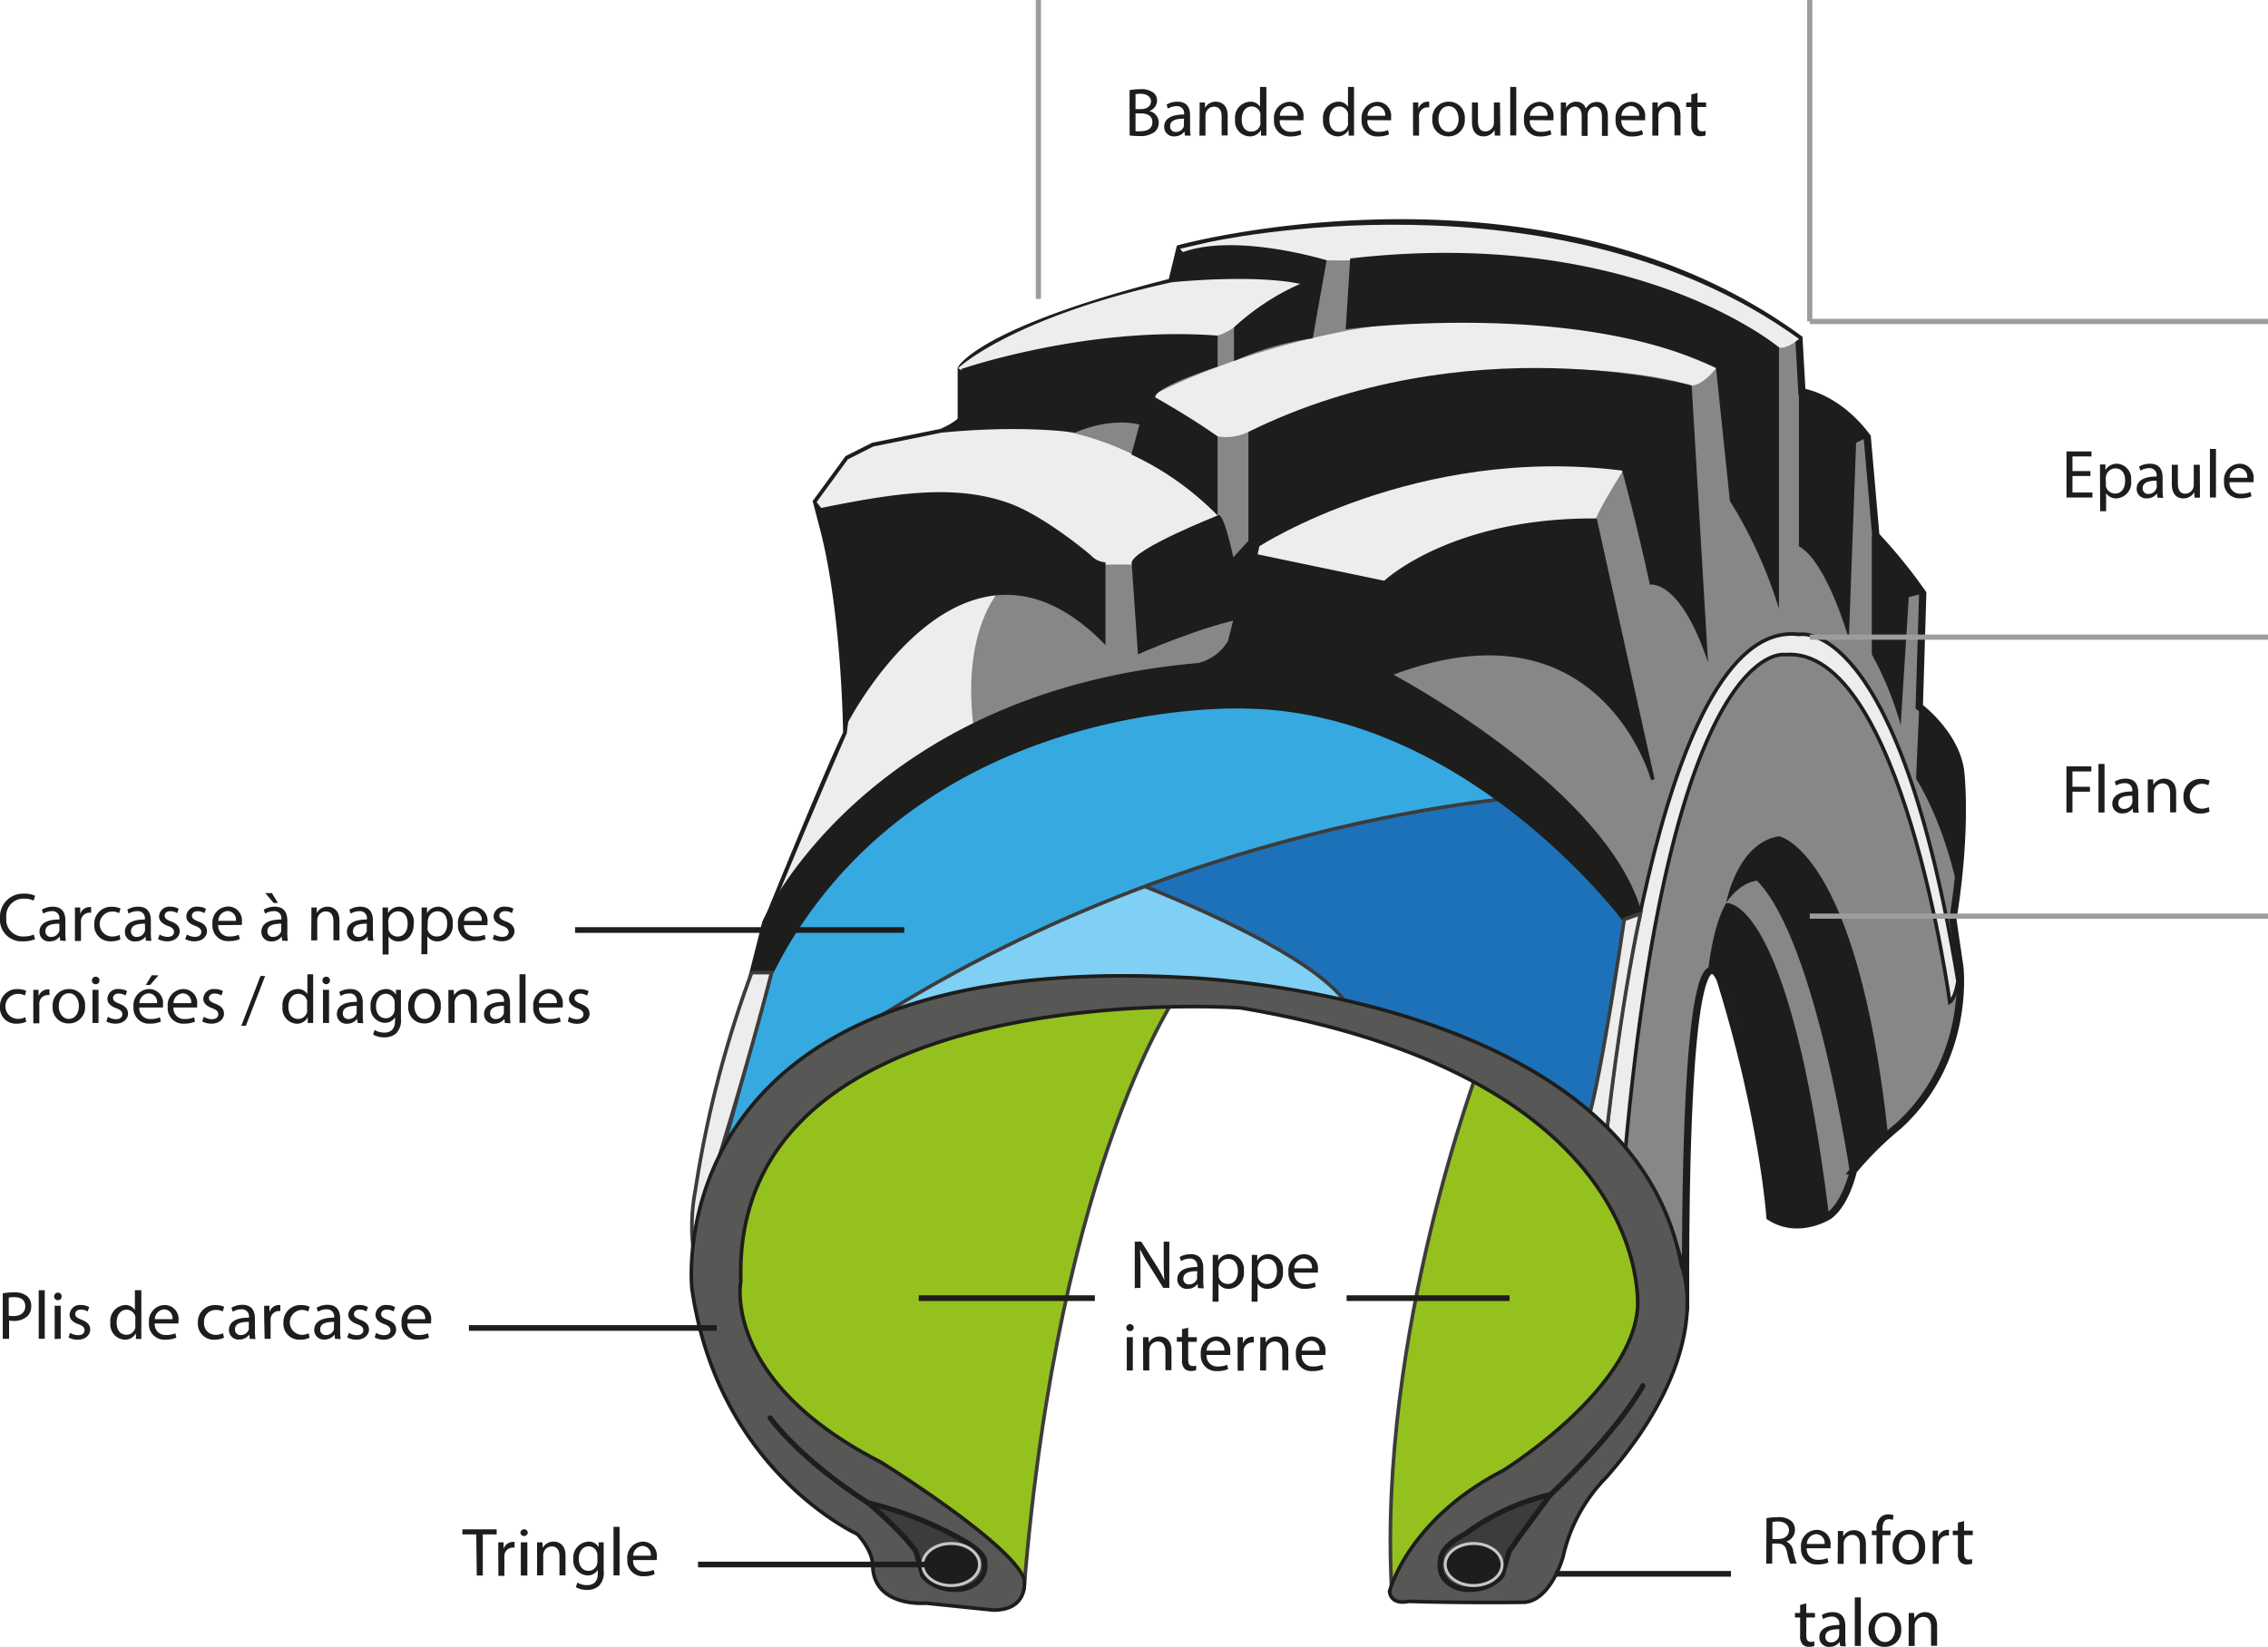 <svg xmlns="http://www.w3.org/2000/svg" viewBox="0 0 326.86 237.41"><defs><style>.cls-1{fill:#80cff5;}.cls-1,.cls-11,.cls-12,.cls-14,.cls-16,.cls-4,.cls-6,.cls-8{stroke:#1d1d1b;}.cls-1,.cls-10,.cls-11,.cls-12,.cls-13,.cls-15,.cls-2,.cls-3,.cls-4,.cls-6,.cls-8{stroke-miterlimit:10;}.cls-1,.cls-10,.cls-11,.cls-2,.cls-3,.cls-6,.cls-8,.cls-9{stroke-width:0.52px;}.cls-2{fill:#1d71b8;}.cls-10,.cls-2,.cls-3,.cls-9{stroke:#3c3c3b;}.cls-3{fill:#36a9e1;}.cls-4{fill:#878787;stroke-width:1.05px;}.cls-10,.cls-5,.cls-8{fill:#ededed;}.cls-15,.cls-6,.cls-7{fill:#1d1d1b;}.cls-9{fill:#95c11f;}.cls-14,.cls-16,.cls-9{stroke-linejoin:round;}.cls-11{fill:#575756;}.cls-12,.cls-13,.cls-16{fill:none;}.cls-12{stroke-width:0.82px;}.cls-13{stroke:#9d9d9c;}.cls-13,.cls-14,.cls-16{stroke-width:0.75px;}.cls-14{fill:#3c3c3b;}.cls-14,.cls-16{stroke-linecap:round;}.cls-15{stroke:#c6c6c6;stroke-width:0.43px;}</style></defs><g id="Calque_2" data-name="Calque 2"><g id="Calque_4" data-name="Calque 4"><path class="cls-1" d="M135.7,146.29c39.13-7.2,53.39-.95,53.39-.95,28.67,8.81,40.32,20.32,40.32,20.32l5.5-31.93L232.63,128a82.33,82.33,0,0,0-20.5-18.06c-39.27,2.49-87.44,31.68-87.44,31.68l-3,10.6Z"/><path class="cls-2" d="M195.12,146.82c-2.88-11.2-49.66-26.18-49.66-26.18l65.1-10.21,23.89,19.11,1,2.53-5.54,30.52Z"/><path class="cls-3" d="M111.4,157.29c50.08-38.88,108.32-42.37,108.32-42.37-16-11.69-39.4-16.54-39.4-16.54-41.32,6.22-58.94,22.26-58.94,22.26l-10.19,19.57-8.36,30.56h0C107.68,166.06,111.4,157.29,111.4,157.29Z"/><path class="cls-4" d="M231.41,163.92c7.84,5.34,11.51,20.84,11.51,20.84,0-56.86,5-43.52,5-43.52,6.17,19.85,7.17,34.19,7.17,34.19,4.17,2.66,8.51-.17,8.51-.17,2.5-1.84,3.5-6.5,3.5-6.5a48,48,0,0,1,6.5-6.44c10.51-9.57,8.84-22.95,8.84-22.95l-1-6.8c2.17-13.5,1.1-21.51,1.1-21.51-.77-5.33-5.94-9.17-5.94-9.17l.5-16.34a73.4,73.4,0,0,0-6.76-8.34L269.1,63c-4.34-5.84-9.41-6.5-9.41-6.5l-.43-7.68c-37.18-27.18-89.21-13-89.21-13l-1.17,4.83c-27.51,7-30.34,12.51-30.34,12.51v7.34c-.5.83-2.84,1.83-2.84,1.83l-9.84,2-3.66,1.84-4.51,6.17,1,3.83c3.17,12.17,3.34,29.52,3.34,29.52-3.17,6.67-11,26-11,26l22.18-20.18,33.68-13.17,25.35,1.83,20,7.41,23.24,24.44C232.58,148.75,231.41,163.92,231.41,163.92Z"/><path class="cls-5" d="M111.4,130.81c6.91-16.66,10.63-25.08,10.63-25.08l.48-3.84,14-17.6,8.9-.78c-8.2,8.11-4.71,23.65-4.71,23.65L122,119.72l-7.33,11.09Z"/><path class="cls-5" d="M118.67,73.64c19.38-4.27,26.18-.61,26.18-.61l13.35,8.38H159c3-.09,4.54,0,4.54,0l11.95-7.11C157,55.91,135.7,62.37,135.7,62.37h0l-9.84,2-3.66,1.84-4.51,6.17Z"/><path class="cls-5" d="M182.94,82.15l17.48,4.58S229.17,77.1,229.91,75,234.45,67,234.45,67L202.18,65.2,182.94,75.28l-2.62,5.17Z"/><path class="cls-5" d="M168.15,59.64a54.86,54.86,0,0,0,7.33,3.27,7.43,7.43,0,0,0,4.45-.65h0c38.68-15.12,63.88-6.68,63.88-6.68h0c1.7-.06,3.53-2.53,3.53-2.53h0C207,34.83,166.06,57,166.06,57l.39.32h0C167.23,59.44,168.15,59.64,168.15,59.64Z"/><path class="cls-5" d="M155.19,49.76s19.44-1.25,20.29-1.38a8.37,8.37,0,0,0,2.36-1.18h0a26.37,26.37,0,0,1,9.68-5.56c1.51-.46,1.38.13.27-.78-6.11-5-18.91-.17-18.91-.17h0c-23.11,5.07-30.77,12.36-30.77,12.36,1.18,1.42,8.12.44,8.12.44Z"/><path class="cls-5" d="M176.92,36.45l14.27,1.07h0c1.31.06,4,0,4,0l25.66.46,21.46,5.1,14.08,7h0c1.11.33,2.88-1.22,2.88-1.22-34.95-25.28-85.2-13.92-85.2-13.92l-4,.92.78.94Z"/><path class="cls-6" d="M108.16,140.67l3-.46c20.68-40.49,68.37-38.32,68.37-38.32,32,.5,54.52,30.68,54.52,30.68l2.34-.83c-5-18.18-36.19-34.52-36.19-34.52,30.68-11.84,38,15.18,38,15.18L229.91,75c-20.84-.11-30.34,9-30.34,9l-19.18-4-3.17,12.5a7.14,7.14,0,0,1-4.5,3.34c-48,4.17-62.6,37.09-62.6,37.09Z"/><path class="cls-7" d="M122,104.54c-.2-19.11-4.07-31.23-4.07-31.23,11.28-2.3,19.6-3.51,27.3-.84,5.22,1.8,12,7.59,12,7.59a3,3,0,0,0,2.09,1V93C138.66,71.55,122,104.54,122,104.54Z"/><path class="cls-7" d="M164,94.33l-.91-13.22c.26-2,12.43-6.81,12.43-6.81.79-.66,2.1,5.5,2.1,5.5L179.93,89C173.39,90.14,164,94.33,164,94.33Z"/><path class="cls-7" d="M135.7,62.37c11.9-1.16,19.23,0,19.23,0,5.5-2.34,9.29-1.16,9.29-1.16l-1.17,4.32a42.06,42.06,0,0,1,12.43,8.77V62.91c-4.06-2.88-9-5.63-9-5.63,0-1.57,9-4.42,9-4.42V48.38c-18.85-1.44-36.94,4.82-36.94,4.82v7.34Z"/><path class="cls-7" d="M177.71,84.29l-.79-3.05,3-3.28V62.26c31.61-15.58,63.88-6.68,63.88-6.68l2.36,39.92c-4.06-12.17-8.38-11.21-8.38-11.21-2-9.25-4-16.45-4-16.45-29.63-3.75-52.28,10.91-52.28,10.91L179.93,86Z"/><path class="cls-7" d="M177.84,52.05V47.2a34.38,34.38,0,0,1,9.55-6.28c-6.93-1.44-18.51-.23-18.51-.23l1-4.11c7.7-3.25,21.31.94,21.31.94l-2,11.25A41.23,41.23,0,0,0,177.84,52.05Z"/><path class="cls-7" d="M193.94,47.47l.65-10.21c41-4.72,61.79,12.82,61.79,12.82V87.75a66.37,66.37,0,0,0-7.07-15.54l-2-19.16C226.92,43.15,193.94,47.47,193.94,47.47Z"/><path class="cls-7" d="M266.45,92.1l1.05-28.27,1.6-.79c-4.92-5.5-9.84-6.5-9.84-6.5V78.75C263.31,81,266.45,92.1,266.45,92.1Z"/><path class="cls-7" d="M273.92,104.54l1.17-18.46,2-.53c-1.74-3.92-7.33-8.34-7.33-8.34V94.33A47.72,47.72,0,0,1,273.92,104.54Z"/><path class="cls-7" d="M276.14,112.26l.46-10.37c9.62,5.74,5.49,26.07,5.49,26.07C279.94,118,276.14,112.26,276.14,112.26Z"/><path class="cls-7" d="M263.6,175.26c-5.78-46.51-14.82-45.07-14.82-45.07-2,3.27-2.64,10-2.64,10,4.48-3.21,8.11,34.49,9,35.22C258.34,178.23,263.6,175.26,263.6,175.26Z"/><path class="cls-7" d="M266.75,170l1.5-2.63,3.85-3.81c-4.47-41.13-15.72-43-15.72-43-6,.91-7.6,9.55-7.6,9.55,2.23-3.14,4.45-3.14,4.45-3.14C261.87,135.82,266.75,170,266.75,170Z"/><path class="cls-8" d="M231.5,163.7c1.18-.52,2.75,2,2.75,2,6.81-74.28,23-71.33,23-71.33C274.05,93,281,144.46,281,144.46c.79-.52,1.18-3,1.18-3-8.72-53.14-22.9-50-22.9-50C238.25,88.83,231.5,163.7,231.5,163.7Z"/><path class="cls-9" d="M147.57,229.13c5.07-62.48,22.48-86.37,22.48-86.37l-24.9,1.47-26.07,10.82L104.43,172l-1.69,14,7.36,21.13,19.29,8.54,10.38,5.81,5.69,5.16Z"/><path class="cls-9" d="M200.58,229.46c-2.09-37.22,12.73-76.05,12.73-76.05l12.15,6.72c19,21.86,11,39.83,11,39.83l-18.83,14.87L205.07,224l-3,4.61Z"/><path class="cls-10" d="M103.78,166.33c5.08-16.63,7.41-26.12,7.41-26.12h-2.86a158.45,158.45,0,0,0-8.11,31.35,26.91,26.91,0,0,0,0,10.34Z"/><path class="cls-10" d="M228.84,161.54c2-6.55,5.24-29,5.24-29h0l2.34-.83c-3,13.87-4.92,32-4.92,32Z"/><path class="cls-11" d="M133.46,231.11l9.69,1c5.24,0,4.45-4.45,4.45-4.45-1.7-5.11-20.68-16.89-20.68-16.89-23-11.78-20.16-26.06-20.16-26.06-1.31-44.55,72-39.42,72-39.42C239,155.45,236,188.66,236,188.66c-1.05,12-19.38,23.34-19.38,23.34-13.74,7.07-16.36,17.41-16.36,17.41.26,2.1,2.75,1.44,2.75,1.44,8.77.26,16.75.13,16.75.13,3.8-.39,5.5-6.54,5.5-6.54a23.61,23.61,0,0,1,6.28-11.52c16.11-18.46,10.79-30.46,10.79-30.46-7.25-39.31-71.39-41.53-71.39-41.53-76.84-4.19-71.21,44.89-71.21,44.89,3.8,26.31,23.83,35.34,23.83,35.34,2.48,2.75,2.22,4.72,2.22,4.72C126.08,231.76,133.46,231.11,133.46,231.11Z"/><line class="cls-12" x1="130.32" y1="134.07" x2="82.88" y2="134.07"/><path class="cls-7" d="M5.05,135.39a4.24,4.24,0,0,1-1.76.31A3.11,3.11,0,0,1,0,132.33a3.32,3.32,0,0,1,3.48-3.5,3.54,3.54,0,0,1,1.58.3l-.21.7a3.07,3.07,0,0,0-1.34-.28,2.48,2.48,0,0,0-2.6,2.75A2.42,2.42,0,0,0,3.47,135a3.38,3.38,0,0,0,1.4-.28Z"/><path class="cls-7" d="M8.68,135.6l-.07-.6h0a1.76,1.76,0,0,1-1.46.71,1.36,1.36,0,0,1-1.46-1.37c0-1.16,1-1.79,2.87-1.78v-.1a1,1,0,0,0-1.08-1.11,2.38,2.38,0,0,0-1.25.36l-.2-.57a3,3,0,0,1,1.57-.43c1.47,0,1.82,1,1.82,2v1.79a6.57,6.57,0,0,0,.08,1.14Zm-.13-2.44c-1,0-2,.15-2,1.08a.77.77,0,0,0,.82.83,1.18,1.18,0,0,0,1.15-.8.92.92,0,0,0,.05-.28Z"/><path class="cls-7" d="M10.8,132.31c0-.56,0-1.05,0-1.49h.76l0,.94h0a1.44,1.44,0,0,1,1.33-1,.93.93,0,0,1,.24,0v.82a1.29,1.29,0,0,0-.29,0,1.22,1.22,0,0,0-1.17,1.12,2.46,2.46,0,0,0,0,.4v2.55H10.8Z"/><path class="cls-7" d="M17.35,135.43a3.26,3.26,0,0,1-1.38.27,2.27,2.27,0,0,1-2.38-2.44,2.43,2.43,0,0,1,2.57-2.54,2.93,2.93,0,0,1,1.21.25l-.2.67a2,2,0,0,0-1-.23,1.8,1.8,0,0,0,0,3.6,2.49,2.49,0,0,0,1.07-.24Z"/><path class="cls-7" d="M21,135.6,21,135h0a1.79,1.79,0,0,1-1.47.71A1.36,1.36,0,0,1,18,134.34c0-1.16,1-1.79,2.88-1.78v-.1a1,1,0,0,0-1.09-1.11,2.38,2.38,0,0,0-1.25.36l-.19-.57a2.91,2.91,0,0,1,1.57-.43c1.46,0,1.82,1,1.82,2v1.79a6.57,6.57,0,0,0,.08,1.14Zm-.12-2.44c-.95,0-2,.15-2,1.08a.77.77,0,0,0,.82.83,1.21,1.21,0,0,0,1.16-.8.92.92,0,0,0,.05-.28Z"/><path class="cls-7" d="M23,134.72a2.37,2.37,0,0,0,1.15.34c.63,0,.93-.32.93-.71s-.25-.64-.89-.88c-.86-.31-1.27-.78-1.27-1.36a1.48,1.48,0,0,1,1.65-1.4,2.37,2.37,0,0,1,1.18.3l-.22.63a1.81,1.81,0,0,0-1-.28c-.51,0-.8.3-.8.66s.29.57.91.81c.83.31,1.26.73,1.26,1.44s-.65,1.43-1.79,1.43a2.79,2.79,0,0,1-1.34-.32Z"/><path class="cls-7" d="M26.93,134.72a2.37,2.37,0,0,0,1.15.34c.63,0,.93-.32.93-.71s-.25-.64-.89-.88c-.86-.31-1.27-.78-1.27-1.36a1.47,1.47,0,0,1,1.65-1.4,2.37,2.37,0,0,1,1.18.3l-.22.63a1.84,1.84,0,0,0-1-.28c-.51,0-.8.3-.8.66s.29.57.91.81c.83.31,1.26.73,1.26,1.44s-.66,1.43-1.79,1.43a2.83,2.83,0,0,1-1.35-.32Z"/><path class="cls-7" d="M31.45,133.37A1.53,1.53,0,0,0,33.09,135a3.08,3.08,0,0,0,1.32-.25l.15.63a3.84,3.84,0,0,1-1.59.29,2.22,2.22,0,0,1-2.35-2.41,2.32,2.32,0,0,1,2.24-2.58,2,2,0,0,1,2,2.25,3.32,3.32,0,0,1,0,.41Zm2.55-.62a1.24,1.24,0,0,0-1.21-1.42,1.44,1.44,0,0,0-1.33,1.42Z"/><path class="cls-7" d="M40.66,135.6l-.06-.6h0a1.79,1.79,0,0,1-1.47.71,1.36,1.36,0,0,1-1.46-1.37c0-1.16,1-1.79,2.88-1.78v-.1a1,1,0,0,0-1.09-1.11,2.38,2.38,0,0,0-1.25.36l-.2-.57a3,3,0,0,1,1.58-.43c1.46,0,1.82,1,1.82,2v1.79a6.57,6.57,0,0,0,.08,1.14Zm-1.47-6.85.86,1.42h-.61l-1.21-1.42Zm1.35,4.41c-.95,0-2,.15-2,1.08a.77.77,0,0,0,.82.83,1.21,1.21,0,0,0,1.16-.8.92.92,0,0,0,0-.28Z"/><path class="cls-7" d="M44.88,132.11c0-.49,0-.9,0-1.29h.77l0,.79h0a1.77,1.77,0,0,1,1.58-.9c.66,0,1.69.4,1.69,2v2.85h-.87v-2.75c0-.78-.29-1.42-1.11-1.42a1.24,1.24,0,0,0-1.16.89,1.27,1.27,0,0,0-.06.41v2.87h-.87Z"/><path class="cls-7" d="M53,135.6,53,135h0a1.78,1.78,0,0,1-1.47.71A1.36,1.36,0,0,1,50,134.34c0-1.16,1-1.79,2.88-1.78v-.1a1,1,0,0,0-1.09-1.11,2.4,2.4,0,0,0-1.25.36l-.19-.57a2.93,2.93,0,0,1,1.57-.43c1.46,0,1.82,1,1.82,2v1.79a6.57,6.57,0,0,0,.08,1.14Zm-.13-2.44c-1,0-2,.15-2,1.08a.77.77,0,0,0,.82.83,1.21,1.21,0,0,0,1.16-.8.92.92,0,0,0,0-.28Z"/><path class="cls-7" d="M55.13,132.38c0-.61,0-1.11,0-1.56h.79l0,.82h0a1.9,1.9,0,0,1,1.71-.93,2.17,2.17,0,0,1,2,2.43c0,1.72-1,2.57-2.17,2.57A1.67,1.67,0,0,1,56,135h0v2.6h-.86Zm.86,1.28a1.87,1.87,0,0,0,0,.35,1.35,1.35,0,0,0,1.31,1c.92,0,1.45-.75,1.45-1.85s-.5-1.78-1.42-1.78a1.39,1.39,0,0,0-1.32,1.08,1.43,1.43,0,0,0-.06.36Z"/><path class="cls-7" d="M60.76,132.38c0-.61,0-1.11,0-1.56h.78l0,.82h0a1.89,1.89,0,0,1,1.7-.93,2.17,2.17,0,0,1,2,2.43,2.27,2.27,0,0,1-2.18,2.57,1.67,1.67,0,0,1-1.47-.75h0v2.6h-.86Zm.86,1.28a1.87,1.87,0,0,0,0,.35A1.34,1.34,0,0,0,63,135c.91,0,1.45-.75,1.45-1.85s-.51-1.78-1.42-1.78a1.39,1.39,0,0,0-1.32,1.08,1.43,1.43,0,0,0-.06.36Z"/><path class="cls-7" d="M66.87,133.37A1.53,1.53,0,0,0,68.51,135a3.13,3.13,0,0,0,1.33-.25l.15.63a3.9,3.9,0,0,1-1.6.29A2.22,2.22,0,0,1,66,133.29a2.33,2.33,0,0,1,2.25-2.58,2,2,0,0,1,2,2.25,3.32,3.32,0,0,1,0,.41Zm2.55-.62a1.24,1.24,0,0,0-1.2-1.42,1.45,1.45,0,0,0-1.34,1.42Z"/><path class="cls-7" d="M71.22,134.72a2.4,2.4,0,0,0,1.15.34c.63,0,.93-.32.93-.71s-.25-.64-.89-.88c-.86-.31-1.27-.78-1.27-1.36a1.48,1.48,0,0,1,1.66-1.4A2.33,2.33,0,0,1,74,131l-.22.63a1.8,1.8,0,0,0-1-.28c-.52,0-.81.3-.81.66s.29.57.91.81c.83.31,1.26.73,1.26,1.44s-.65,1.43-1.79,1.43a2.79,2.79,0,0,1-1.34-.32Z"/><path class="cls-7" d="M3.78,147.29a3.19,3.19,0,0,1-1.38.28A2.27,2.27,0,0,1,0,145.13a2.43,2.43,0,0,1,2.57-2.54,2.93,2.93,0,0,1,1.21.25l-.2.67a2,2,0,0,0-1-.23,1.8,1.8,0,0,0,0,3.6,2.45,2.45,0,0,0,1.07-.24Z"/><path class="cls-7" d="M4.8,144.18c0-.56,0-1.05,0-1.49h.76l0,.94h0a1.43,1.43,0,0,1,1.32-1,1,1,0,0,1,.25,0v.82a1.32,1.32,0,0,0-.3,0,1.21,1.21,0,0,0-1.16,1.12,2.25,2.25,0,0,0,0,.4v2.55H4.8Z"/><path class="cls-7" d="M12.26,145a2.33,2.33,0,0,1-2.38,2.54,2.27,2.27,0,0,1-2.29-2.46A2.33,2.33,0,0,1,10,142.58,2.27,2.27,0,0,1,12.26,145Zm-3.79.05c0,1,.6,1.84,1.45,1.84s1.45-.78,1.45-1.86c0-.81-.4-1.84-1.43-1.84S8.47,144.18,8.47,145.09Z"/><path class="cls-7" d="M14.33,141.34a.52.52,0,0,1-.55.54.52.52,0,0,1-.53-.54.53.53,0,0,1,.55-.54A.52.52,0,0,1,14.33,141.34Zm-1,6.13v-4.78h.87v4.78Z"/><path class="cls-7" d="M15.56,146.58a2.23,2.23,0,0,0,1.14.35c.64,0,.93-.32.93-.71s-.24-.65-.89-.88c-.86-.31-1.26-.78-1.26-1.36a1.47,1.47,0,0,1,1.65-1.4,2.52,2.52,0,0,1,1.18.29l-.22.64a1.87,1.87,0,0,0-1-.28c-.52,0-.8.3-.8.65s.28.58.91.81c.83.32,1.25.74,1.25,1.45s-.65,1.43-1.79,1.43a2.68,2.68,0,0,1-1.34-.33Z"/><path class="cls-7" d="M20.08,145.24a1.53,1.53,0,0,0,1.64,1.66,3.08,3.08,0,0,0,1.32-.25l.15.62a3.85,3.85,0,0,1-1.59.3,2.23,2.23,0,0,1-2.36-2.41,2.33,2.33,0,0,1,2.25-2.58,2,2,0,0,1,2,2.25,3.32,3.32,0,0,1,0,.41Zm2.55-.63a1.24,1.24,0,0,0-1.21-1.41,1.43,1.43,0,0,0-1.33,1.41Zm.2-4L21.63,142H21l.88-1.41Z"/><path class="cls-7" d="M25,145.24a1.53,1.53,0,0,0,1.64,1.66,3.16,3.16,0,0,0,1.33-.25l.14.62a3.81,3.81,0,0,1-1.59.3,2.22,2.22,0,0,1-2.35-2.41,2.32,2.32,0,0,1,2.24-2.58,2,2,0,0,1,2,2.25,3.32,3.32,0,0,1,0,.41Zm2.55-.63a1.24,1.24,0,0,0-1.21-1.41A1.44,1.44,0,0,0,25,144.61Z"/><path class="cls-7" d="M29.38,146.58a2.27,2.27,0,0,0,1.15.35c.63,0,.93-.32.93-.71s-.25-.65-.89-.88c-.86-.31-1.27-.78-1.27-1.36a1.48,1.48,0,0,1,1.65-1.4,2.49,2.49,0,0,1,1.18.29l-.22.64a1.81,1.81,0,0,0-1-.28c-.51,0-.8.3-.8.65s.29.58.91.81c.83.32,1.26.74,1.26,1.45s-.65,1.43-1.79,1.43a2.72,2.72,0,0,1-1.35-.33Z"/><path class="cls-7" d="M34.78,147.87l2.76-7.17h.67l-2.77,7.17Z"/><path class="cls-7" d="M45.13,140.45v5.79c0,.42,0,.91,0,1.23h-.78l0-.83h0a1.75,1.75,0,0,1-1.63.94,2.18,2.18,0,0,1-2-2.43,2.28,2.28,0,0,1,2.14-2.57,1.58,1.58,0,0,1,1.44.73h0v-2.86Zm-.87,4.18a2.28,2.28,0,0,0,0-.36,1.29,1.29,0,0,0-1.26-1c-.9,0-1.43.79-1.43,1.85s.47,1.77,1.41,1.77a1.32,1.32,0,0,0,1.28-1,2.22,2.22,0,0,0,0-.37Z"/><path class="cls-7" d="M47.55,141.34a.54.54,0,1,1-1.08,0,.53.53,0,0,1,.54-.54A.52.52,0,0,1,47.55,141.34Zm-1,6.13v-4.78h.87v4.78Z"/><path class="cls-7" d="M51.54,147.47l-.07-.6h0a1.78,1.78,0,0,1-1.46.71,1.36,1.36,0,0,1-1.46-1.37c0-1.16,1-1.79,2.88-1.78v-.1a1,1,0,0,0-1.09-1.11,2.38,2.38,0,0,0-1.25.36l-.2-.58a3.06,3.06,0,0,1,1.58-.42c1.46,0,1.81,1,1.81,2v1.79a6.57,6.57,0,0,0,.08,1.14ZM51.41,145c-.94,0-2,.15-2,1.08a.77.77,0,0,0,.82.83,1.21,1.21,0,0,0,1.16-.8.9.9,0,0,0,0-.28Z"/><path class="cls-7" d="M57.78,142.69c0,.34,0,.73,0,1.31v2.78a2.75,2.75,0,0,1-.68,2.19,2.56,2.56,0,0,1-1.74.57,3,3,0,0,1-1.59-.4l.22-.66a2.65,2.65,0,0,0,1.4.38c.89,0,1.54-.47,1.54-1.67v-.54h0a1.69,1.69,0,0,1-1.52.8,2.14,2.14,0,0,1-2-2.33,2.3,2.3,0,0,1,2.16-2.54,1.58,1.58,0,0,1,1.49.83h0l0-.72Zm-.9,1.89a1.28,1.28,0,0,0-1.26-1.32c-.83,0-1.43.7-1.43,1.81,0,.94.48,1.72,1.42,1.72a1.27,1.27,0,0,0,1.2-.89,1.51,1.51,0,0,0,.07-.46Z"/><path class="cls-7" d="M63.52,145a2.34,2.34,0,0,1-2.38,2.54,2.28,2.28,0,0,1-2.3-2.46,2.34,2.34,0,0,1,2.38-2.54A2.27,2.27,0,0,1,63.52,145Zm-3.8.05c0,1,.61,1.84,1.46,1.84s1.45-.78,1.45-1.86c0-.81-.41-1.84-1.43-1.84S59.72,144.18,59.72,145.09Z"/><path class="cls-7" d="M64.62,144c0-.49,0-.9,0-1.29h.77l.05.79h0a1.75,1.75,0,0,1,1.58-.9c.66,0,1.69.39,1.69,2v2.86h-.87v-2.76c0-.77-.29-1.41-1.11-1.41a1.23,1.23,0,0,0-1.16.89,1.25,1.25,0,0,0-.06.4v2.88h-.87Z"/><path class="cls-7" d="M72.76,147.47l-.07-.6h0a1.8,1.8,0,0,1-1.47.71,1.36,1.36,0,0,1-1.46-1.37c0-1.16,1-1.79,2.88-1.78v-.1a1,1,0,0,0-1.09-1.11,2.4,2.4,0,0,0-1.25.36l-.19-.58a3,3,0,0,1,1.57-.42c1.46,0,1.82,1,1.82,2v1.79a6.57,6.57,0,0,0,.08,1.14ZM72.63,145c-.95,0-2,.15-2,1.08a.77.77,0,0,0,.82.83,1.21,1.21,0,0,0,1.16-.8.92.92,0,0,0,0-.28Z"/><path class="cls-7" d="M74.87,140.45h.87v7h-.87Z"/><path class="cls-7" d="M77.69,145.24a1.53,1.53,0,0,0,1.64,1.66,3.13,3.13,0,0,0,1.33-.25l.15.62a3.86,3.86,0,0,1-1.6.3,2.22,2.22,0,0,1-2.35-2.41,2.32,2.32,0,0,1,2.24-2.58,2,2,0,0,1,2,2.25,3.32,3.32,0,0,1,0,.41Zm2.55-.63A1.24,1.24,0,0,0,79,143.2a1.45,1.45,0,0,0-1.34,1.41Z"/><path class="cls-7" d="M82,146.58a2.27,2.27,0,0,0,1.15.35c.63,0,.93-.32.93-.71s-.25-.65-.89-.88C82.37,145,82,144.56,82,144a1.48,1.48,0,0,1,1.65-1.4,2.49,2.49,0,0,1,1.18.29l-.22.64a1.8,1.8,0,0,0-1-.28c-.52,0-.81.3-.81.65s.29.58.91.81c.83.32,1.26.74,1.26,1.45s-.65,1.43-1.79,1.43a2.68,2.68,0,0,1-1.34-.33Z"/><line class="cls-13" x1="149.65" y1="43.1" x2="149.65"/><line class="cls-13" x1="260.82" y1="46.34" x2="260.82"/><line class="cls-13" x1="260.82" y1="91.85" x2="326.86" y2="91.85"/><line class="cls-13" x1="260.82" y1="46.34" x2="326.86" y2="46.34"/><line class="cls-13" x1="260.82" y1="132.07" x2="326.86" y2="132.07"/><path class="cls-7" d="M301.27,68.62h-2.59V71h2.88v.72h-3.74V65.08h3.6v.72h-2.74v2.11h2.59Z"/><path class="cls-7" d="M302.65,68.52c0-.61,0-1.11,0-1.56h.78l0,.82h0a1.87,1.87,0,0,1,1.7-.93,2.17,2.17,0,0,1,2,2.43A2.27,2.27,0,0,1,305,71.85a1.69,1.69,0,0,1-1.47-.75h0v2.6h-.86Zm.86,1.27a2,2,0,0,0,0,.36,1.35,1.35,0,0,0,1.31,1c.92,0,1.45-.75,1.45-1.85s-.5-1.78-1.42-1.78a1.38,1.38,0,0,0-1.32,1.08,1.35,1.35,0,0,0-.06.35Z"/><path class="cls-7" d="M310.93,71.74l-.07-.6h0a1.8,1.8,0,0,1-1.46.71,1.37,1.37,0,0,1-1.47-1.37c0-1.16,1-1.79,2.88-1.78v-.1a1,1,0,0,0-1.09-1.11,2.34,2.34,0,0,0-1.24.36l-.2-.58a3,3,0,0,1,1.57-.42c1.46,0,1.82,1,1.82,2v1.78a6.62,6.62,0,0,0,.08,1.15Zm-.13-2.44c-.95,0-2,.15-2,1.08a.77.77,0,0,0,.82.83,1.2,1.2,0,0,0,1.16-.8.92.92,0,0,0,.05-.28Z"/><path class="cls-7" d="M317.05,70.44c0,.49,0,.93,0,1.3h-.77l-.05-.78h0a1.79,1.79,0,0,1-1.58.89c-.75,0-1.65-.41-1.65-2.1V67h.87v2.65c0,.91.27,1.52,1.06,1.52a1.26,1.26,0,0,0,1.15-.79,1.29,1.29,0,0,0,.08-.45V67h.87Z"/><path class="cls-7" d="M318.49,64.72h.87v7h-.87Z"/><path class="cls-7" d="M321.31,69.51A1.53,1.53,0,0,0,323,71.17a3.13,3.13,0,0,0,1.33-.25l.15.62a3.86,3.86,0,0,1-1.6.3,2.22,2.22,0,0,1-2.35-2.41,2.32,2.32,0,0,1,2.25-2.58,2,2,0,0,1,2,2.25,3.32,3.32,0,0,1,0,.41Zm2.55-.63a1.23,1.23,0,0,0-1.2-1.41,1.45,1.45,0,0,0-1.34,1.41Z"/><path class="cls-7" d="M297.81,110.48h3.59v.73h-2.72v2.21h2.52v.71h-2.52v3h-.87Z"/><path class="cls-7" d="M302.43,110.13h.87v7h-.87Z"/><path class="cls-7" d="M307.42,117.15l-.07-.61h0a1.78,1.78,0,0,1-1.46.72,1.37,1.37,0,0,1-1.47-1.38c0-1.15,1-1.79,2.88-1.78V114a1,1,0,0,0-1.09-1.1,2.33,2.33,0,0,0-1.24.35l-.2-.57a2.93,2.93,0,0,1,1.57-.43c1.46,0,1.82,1,1.82,2V116a6.69,6.69,0,0,0,.08,1.15Zm-.13-2.44c-1,0-2,.14-2,1.07a.77.77,0,0,0,.82.83,1.18,1.18,0,0,0,1.16-.8.86.86,0,0,0,.05-.27Z"/><path class="cls-7" d="M309.53,113.66c0-.5,0-.9,0-1.3h.77l.05.79h0a1.76,1.76,0,0,1,1.58-.9c.66,0,1.69.4,1.69,2v2.86h-.87v-2.76c0-.77-.29-1.42-1.11-1.42a1.25,1.25,0,0,0-1.17.89,1.27,1.27,0,0,0-.06.41v2.88h-.87Z"/><path class="cls-7" d="M318.43,117a3.13,3.13,0,0,1-1.37.28,2.28,2.28,0,0,1-2.38-2.45,2.43,2.43,0,0,1,2.57-2.54,2.84,2.84,0,0,1,1.2.25l-.19.67a2,2,0,0,0-1-.22,1.8,1.8,0,0,0,0,3.59,2.51,2.51,0,0,0,1.07-.23Z"/><path class="cls-7" d="M162.79,13a8.28,8.28,0,0,1,1.57-.14,2.78,2.78,0,0,1,1.83.48,1.39,1.39,0,0,1,.56,1.18A1.58,1.58,0,0,1,165.62,16v0A1.72,1.72,0,0,1,167,17.65a1.79,1.79,0,0,1-.56,1.34,3.37,3.37,0,0,1-2.3.62,10,10,0,0,1-1.34-.08Zm.86,2.73h.78c.91,0,1.45-.48,1.45-1.12s-.6-1.09-1.47-1.09a3.69,3.69,0,0,0-.76.06Zm0,3.19a4.59,4.59,0,0,0,.72,0c.89,0,1.71-.33,1.71-1.3s-.78-1.28-1.72-1.28h-.71Z"/><path class="cls-7" d="M170.77,19.55l-.07-.6h0a1.78,1.78,0,0,1-1.46.71,1.36,1.36,0,0,1-1.46-1.37c0-1.16,1-1.79,2.87-1.78v-.1a1,1,0,0,0-1.08-1.11,2.38,2.38,0,0,0-1.25.36l-.2-.58a3,3,0,0,1,1.58-.42c1.46,0,1.81,1,1.81,1.95V18.4a6.62,6.62,0,0,0,.08,1.15Zm-.13-2.44c-.95,0-2,.15-2,1.08a.77.77,0,0,0,.82.83,1.18,1.18,0,0,0,1.15-.8.92.92,0,0,0,0-.28Z"/><path class="cls-7" d="M172.89,16.06c0-.49,0-.9,0-1.29h.77l0,.79h0a1.75,1.75,0,0,1,1.58-.9c.66,0,1.69.39,1.69,2v2.86h-.87V16.79c0-.77-.28-1.41-1.1-1.41a1.23,1.23,0,0,0-1.17.89,1.25,1.25,0,0,0-.06.4v2.88h-.87Z"/><path class="cls-7" d="M182.51,12.53v5.79c0,.42,0,.91,0,1.23h-.78l0-.83h0a1.78,1.78,0,0,1-1.63.94A2.18,2.18,0,0,1,178,17.23a2.29,2.29,0,0,1,2.15-2.57,1.59,1.59,0,0,1,1.44.73h0V12.53Zm-.87,4.18a1.53,1.53,0,0,0,0-.36,1.27,1.27,0,0,0-1.26-1c-.89,0-1.43.79-1.43,1.85s.48,1.77,1.42,1.77a1.31,1.31,0,0,0,1.27-1,1.53,1.53,0,0,0,0-.38Z"/><path class="cls-7" d="M184.44,17.32A1.53,1.53,0,0,0,186.08,19a3.16,3.16,0,0,0,1.33-.25l.14.62a3.81,3.81,0,0,1-1.59.3,2.22,2.22,0,0,1-2.35-2.41,2.32,2.32,0,0,1,2.24-2.58,2,2,0,0,1,2,2.25,3.32,3.32,0,0,1,0,.41Zm2.55-.63a1.24,1.24,0,0,0-1.21-1.41,1.44,1.44,0,0,0-1.33,1.41Z"/><path class="cls-7" d="M195.14,12.53v5.79c0,.42,0,.91,0,1.23h-.78l0-.83h0a1.78,1.78,0,0,1-1.63.94,2.18,2.18,0,0,1-2.05-2.43,2.29,2.29,0,0,1,2.15-2.57,1.59,1.59,0,0,1,1.44.73h0V12.53Zm-.87,4.18a1.53,1.53,0,0,0,0-.36,1.27,1.27,0,0,0-1.26-1c-.89,0-1.43.79-1.43,1.85S192,19,193,19a1.31,1.31,0,0,0,1.27-1,1.53,1.53,0,0,0,0-.38Z"/><path class="cls-7" d="M197.07,17.32A1.53,1.53,0,0,0,198.71,19a3.16,3.16,0,0,0,1.33-.25l.14.62a3.81,3.81,0,0,1-1.59.3,2.22,2.22,0,0,1-2.35-2.41,2.32,2.32,0,0,1,2.24-2.58,2,2,0,0,1,2,2.25,3.32,3.32,0,0,1,0,.41Zm2.55-.63a1.24,1.24,0,0,0-1.21-1.41,1.44,1.44,0,0,0-1.33,1.41Z"/><path class="cls-7" d="M203.64,16.26c0-.56,0-1.05,0-1.49h.76l0,.94h0a1.43,1.43,0,0,1,1.32-1.05,1,1,0,0,1,.25,0v.82a1.32,1.32,0,0,0-.3,0,1.21,1.21,0,0,0-1.16,1.11,2.48,2.48,0,0,0,0,.41v2.55h-.86Z"/><path class="cls-7" d="M211.1,17.12a2.33,2.33,0,0,1-2.38,2.54,2.27,2.27,0,0,1-2.29-2.46,2.33,2.33,0,0,1,2.37-2.54A2.27,2.27,0,0,1,211.1,17.12Zm-3.79.05c0,1,.6,1.84,1.45,1.84s1.45-.78,1.45-1.86c0-.81-.4-1.84-1.43-1.84S207.31,16.26,207.31,17.17Z"/><path class="cls-7" d="M216.21,18.25c0,.49,0,.93,0,1.3h-.78l-.05-.78h0a1.81,1.81,0,0,1-1.59.89c-.75,0-1.65-.42-1.65-2.1V14.77H213v2.65c0,.91.28,1.52,1.07,1.52a1.23,1.23,0,0,0,1.23-1.24V14.77h.87Z"/><path class="cls-7" d="M217.65,12.53h.87v7h-.87Z"/><path class="cls-7" d="M220.47,17.32A1.53,1.53,0,0,0,222.11,19a3.16,3.16,0,0,0,1.33-.25l.14.62a3.81,3.81,0,0,1-1.59.3,2.22,2.22,0,0,1-2.35-2.41,2.32,2.32,0,0,1,2.24-2.58,2,2,0,0,1,2,2.25,3.32,3.32,0,0,1,0,.41Zm2.55-.63a1.24,1.24,0,0,0-1.21-1.41,1.44,1.44,0,0,0-1.33,1.41Z"/><path class="cls-7" d="M224.94,16.06c0-.49,0-.9,0-1.29h.76l0,.77h0a1.64,1.64,0,0,1,1.5-.88,1.41,1.41,0,0,1,1.36,1h0a2,2,0,0,1,.53-.63,1.7,1.7,0,0,1,1.06-.33c.63,0,1.57.41,1.57,2.07v2.82h-.85V16.84c0-.92-.33-1.47-1-1.47a1.12,1.12,0,0,0-1,.79,1.43,1.43,0,0,0-.07.43v3h-.85V16.68c0-.76-.34-1.31-1-1.31a1.18,1.18,0,0,0-1.08.87,1.2,1.2,0,0,0-.07.42v2.89h-.85Z"/><path class="cls-7" d="M233.67,17.32A1.53,1.53,0,0,0,235.31,19a3.13,3.13,0,0,0,1.33-.25l.15.62a3.85,3.85,0,0,1-1.59.3,2.22,2.22,0,0,1-2.36-2.41,2.32,2.32,0,0,1,2.25-2.58,2,2,0,0,1,2,2.25,3.32,3.32,0,0,1,0,.41Zm2.55-.63a1.23,1.23,0,0,0-1.2-1.41,1.45,1.45,0,0,0-1.34,1.41Z"/><path class="cls-7" d="M238.14,16.06c0-.49,0-.9,0-1.29h.77l0,.79h0a1.76,1.76,0,0,1,1.59-.9c.66,0,1.69.39,1.69,2v2.86h-.87V16.79c0-.77-.29-1.41-1.11-1.41A1.28,1.28,0,0,0,239,16.67v2.88h-.87Z"/><path class="cls-7" d="M244.64,13.39v1.38h1.24v.66h-1.24V18c0,.59.17.93.65.93a2,2,0,0,0,.51-.06l0,.65a2.15,2.15,0,0,1-.78.12,1.17,1.17,0,0,1-.93-.37,1.74,1.74,0,0,1-.34-1.24V15.43h-.74v-.66h.74V13.62Z"/><path class="cls-7" d="M68.64,221.2h-2v-.73h4.94v.73h-2v5.93h-.87Z"/><path class="cls-7" d="M71.81,223.84c0-.57,0-1.05,0-1.5h.77l0,.94h0a1.44,1.44,0,0,1,1.33-1,1,1,0,0,1,.25,0v.82a1.32,1.32,0,0,0-.3,0,1.22,1.22,0,0,0-1.17,1.11,2.48,2.48,0,0,0,0,.41v2.55h-.86Z"/><path class="cls-7" d="M76.06,221A.54.54,0,0,1,75,221a.53.53,0,0,1,.54-.54A.51.51,0,0,1,76.06,221Zm-1,6.13v-4.79H76v4.79Z"/><path class="cls-7" d="M77.4,223.64c0-.49,0-.9,0-1.3h.77l.05.8h0a1.75,1.75,0,0,1,1.58-.9c.67,0,1.7.39,1.7,2v2.86h-.87v-2.76c0-.77-.29-1.41-1.11-1.41a1.23,1.23,0,0,0-1.17.89,1.25,1.25,0,0,0-.06.4v2.88H77.4Z"/><path class="cls-7" d="M87,222.34c0,.35,0,.74,0,1.32v2.78a2.71,2.71,0,0,1-.68,2.18,2.52,2.52,0,0,1-1.74.58,3,3,0,0,1-1.59-.4l.22-.66a2.66,2.66,0,0,0,1.4.37c.89,0,1.54-.46,1.54-1.67v-.53h0a1.69,1.69,0,0,1-1.52.8,2.14,2.14,0,0,1-2-2.33,2.3,2.3,0,0,1,2.16-2.54,1.58,1.58,0,0,1,1.49.83h0l0-.73Zm-.9,1.89a1.28,1.28,0,0,0-1.26-1.31c-.83,0-1.43.7-1.43,1.81,0,.94.48,1.72,1.42,1.72a1.27,1.27,0,0,0,1.2-.89,1.53,1.53,0,0,0,.07-.47Z"/><path class="cls-7" d="M88.42,220.11h.87v7h-.87Z"/><path class="cls-7" d="M91.24,224.9a1.53,1.53,0,0,0,1.64,1.66,3.08,3.08,0,0,0,1.32-.25l.15.62a3.85,3.85,0,0,1-1.59.3,2.22,2.22,0,0,1-2.35-2.41,2.32,2.32,0,0,1,2.24-2.58,2,2,0,0,1,2,2.25,3.32,3.32,0,0,1,0,.41Zm2.55-.63a1.24,1.24,0,0,0-1.21-1.41,1.44,1.44,0,0,0-1.33,1.41Z"/><path class="cls-14" d="M133,227.13l-1-3.47c-1.84-2.72-6.85-7-6.85-7a52.26,52.26,0,0,1,12.81,4.93c3.83,2,3.9,3.24,3.9,3.24.67,3.54-3,4.2-3,4.2C134.77,229.63,133,227.13,133,227.13Z"/><ellipse class="cls-15" cx="137.07" cy="225.54" rx="4.1" ry="3.03"/><line class="cls-12" x1="136.32" y1="225.54" x2="100.6" y2="225.54"/><path class="cls-14" d="M216.48,227.13l1-3.47c1.84-2.72,6-8.21,6-8.21a33.22,33.22,0,0,0-12.26,5.64c-3.83,2-3.6,3.75-3.6,3.75-.66,3.54,3,4.2,3,4.2C214.69,229.63,216.48,227.13,216.48,227.13Z"/><ellipse class="cls-15" cx="212.38" cy="225.54" rx="4.1" ry="3.03"/><path class="cls-7" d="M163.54,185.69V179h.94l2.13,3.37a18,18,0,0,1,1.2,2.17h0c-.08-.89-.1-1.71-.1-2.74V179h.81v6.66h-.87l-2.12-3.38a20.78,20.78,0,0,1-1.24-2.22h0c.05.84.07,1.64.07,2.74v2.85Z"/><path class="cls-7" d="M172.66,185.69l-.07-.6h0a1.76,1.76,0,0,1-1.46.71,1.36,1.36,0,0,1-1.46-1.37c0-1.16,1-1.79,2.88-1.78v-.1a1,1,0,0,0-1.09-1.11,2.38,2.38,0,0,0-1.25.36l-.2-.58a3.06,3.06,0,0,1,1.58-.42c1.46,0,1.82,1,1.82,2v1.79a6.57,6.57,0,0,0,.08,1.14Zm-.12-2.44c-.95,0-2,.15-2,1.08a.77.77,0,0,0,.82.83,1.21,1.21,0,0,0,1.16-.8.92.92,0,0,0,0-.28Z"/><path class="cls-7" d="M174.78,182.47c0-.61,0-1.11,0-1.56h.78l0,.82h0a1.87,1.87,0,0,1,1.7-.93,2.17,2.17,0,0,1,2,2.43,2.27,2.27,0,0,1-2.18,2.57,1.69,1.69,0,0,1-1.47-.75h0v2.6h-.86Zm.86,1.28a2,2,0,0,0,0,.35,1.35,1.35,0,0,0,1.31,1c.92,0,1.45-.75,1.45-1.85s-.51-1.78-1.43-1.78a1.39,1.39,0,0,0-1.31,1.08,1.43,1.43,0,0,0-.06.35Z"/><path class="cls-7" d="M180.41,182.47c0-.61,0-1.11,0-1.56h.78l0,.82h0a1.86,1.86,0,0,1,1.7-.93,2.17,2.17,0,0,1,2,2.43,2.27,2.27,0,0,1-2.18,2.57,1.68,1.68,0,0,1-1.47-.75h0v2.6h-.86Zm.86,1.28a2,2,0,0,0,0,.35,1.34,1.34,0,0,0,1.3,1c.92,0,1.46-.75,1.46-1.85s-.51-1.78-1.43-1.78a1.39,1.39,0,0,0-1.31,1.08,1.43,1.43,0,0,0-.06.35Z"/><path class="cls-7" d="M186.52,183.46a1.53,1.53,0,0,0,1.64,1.66,3.16,3.16,0,0,0,1.33-.25l.14.63a4,4,0,0,1-1.59.29,2.22,2.22,0,0,1-2.35-2.41,2.32,2.32,0,0,1,2.24-2.58,2,2,0,0,1,2,2.25,3.32,3.32,0,0,1,0,.41Zm2.55-.62a1.24,1.24,0,0,0-1.21-1.42,1.44,1.44,0,0,0-1.33,1.42Z"/><path class="cls-7" d="M163.39,191.43a.54.54,0,0,1-1.07,0,.52.52,0,0,1,.54-.54A.51.51,0,0,1,163.39,191.43Zm-1,6.13v-4.79h.87v4.79Z"/><path class="cls-7" d="M164.74,194.07c0-.49,0-.9,0-1.3h.77l.05.8h0a1.75,1.75,0,0,1,1.58-.9c.66,0,1.69.39,1.69,2v2.86h-.87V194.8c0-.77-.29-1.41-1.11-1.41a1.23,1.23,0,0,0-1.16.89,1.2,1.2,0,0,0-.06.4v2.88h-.87Z"/><path class="cls-7" d="M171.24,191.4v1.37h1.24v.67h-1.24V196c0,.59.16.93.65.93a1.87,1.87,0,0,0,.5-.06l0,.65a2.09,2.09,0,0,1-.77.12,1.21,1.21,0,0,1-.94-.37,1.74,1.74,0,0,1-.33-1.24v-2.61h-.75v-.67h.75v-1.14Z"/><path class="cls-7" d="M173.89,195.33a1.53,1.53,0,0,0,1.64,1.66,3.08,3.08,0,0,0,1.32-.25l.15.62a3.85,3.85,0,0,1-1.59.3,2.22,2.22,0,0,1-2.35-2.41,2.32,2.32,0,0,1,2.24-2.58,2,2,0,0,1,2,2.25,3.32,3.32,0,0,1,0,.41Zm2.55-.63a1.24,1.24,0,0,0-1.21-1.41,1.43,1.43,0,0,0-1.33,1.41Z"/><path class="cls-7" d="M178.36,194.27c0-.57,0-1.05,0-1.5h.76l0,.94h0a1.43,1.43,0,0,1,1.32-1,1,1,0,0,1,.25,0v.83a1.32,1.32,0,0,0-.3,0,1.21,1.21,0,0,0-1.16,1.11,2.48,2.48,0,0,0,0,.41v2.55h-.86Z"/><path class="cls-7" d="M181.63,194.07c0-.49,0-.9,0-1.3h.77l0,.8h0a1.75,1.75,0,0,1,1.58-.9c.66,0,1.69.39,1.69,2v2.86h-.87V194.8c0-.77-.28-1.41-1.1-1.41a1.23,1.23,0,0,0-1.17.89,1.2,1.2,0,0,0-.06.4v2.88h-.87Z"/><path class="cls-7" d="M187.6,195.33a1.53,1.53,0,0,0,1.64,1.66,3.13,3.13,0,0,0,1.33-.25l.15.62a3.85,3.85,0,0,1-1.59.3,2.22,2.22,0,0,1-2.36-2.41,2.32,2.32,0,0,1,2.25-2.58,2,2,0,0,1,2,2.25,3.32,3.32,0,0,1,0,.41Zm2.55-.63a1.23,1.23,0,0,0-1.2-1.41,1.45,1.45,0,0,0-1.34,1.41Z"/><line class="cls-12" x1="157.79" y1="187.14" x2="132.41" y2="187.14"/><line class="cls-12" x1="217.55" y1="187.14" x2="194.07" y2="187.14"/><path class="cls-7" d="M.4,186.44a9.72,9.72,0,0,1,1.65-.13,2.73,2.73,0,0,1,1.87.56,1.8,1.8,0,0,1,.58,1.39A2,2,0,0,1,4,189.69a2.75,2.75,0,0,1-2,.73,2.86,2.86,0,0,1-.69-.06V193H.4Zm.86,3.22a2.84,2.84,0,0,0,.71.06c1,0,1.67-.5,1.67-1.42S3,187,2.07,187a3.48,3.48,0,0,0-.81.07Z"/><path class="cls-7" d="M5.58,186h.87v7H5.58Z"/><path class="cls-7" d="M8.88,186.9a.51.51,0,0,1-.55.53.52.52,0,0,1-.53-.53.54.54,0,0,1,.55-.55A.52.52,0,0,1,8.88,186.9Zm-1,6.13v-4.79h.87V193Z"/><path class="cls-7" d="M10.11,192.14a2.23,2.23,0,0,0,1.14.34c.64,0,.93-.31.93-.71s-.24-.64-.89-.88c-.86-.3-1.26-.78-1.26-1.35a1.48,1.48,0,0,1,1.65-1.41,2.4,2.4,0,0,1,1.18.3l-.22.63a1.88,1.88,0,0,0-1-.27c-.51,0-.8.29-.8.65s.29.57.91.81c.83.32,1.25.73,1.25,1.44s-.65,1.44-1.79,1.44a2.71,2.71,0,0,1-1.34-.33Z"/><path class="cls-7" d="M20.37,186v5.78c0,.43,0,.91,0,1.24h-.78l0-.83h0a1.78,1.78,0,0,1-1.63.94,2.19,2.19,0,0,1-2.05-2.44A2.29,2.29,0,0,1,18,188.13a1.59,1.59,0,0,1,1.44.74h0V186Zm-.87,4.18a1.55,1.55,0,0,0,0-.37,1.27,1.27,0,0,0-1.25-1c-.9,0-1.44.79-1.44,1.84s.48,1.77,1.42,1.77a1.3,1.3,0,0,0,1.27-1,1.53,1.53,0,0,0,0-.38Z"/><path class="cls-7" d="M22.3,190.79a1.53,1.53,0,0,0,1.64,1.66,3.15,3.15,0,0,0,1.33-.24l.15.62a3.86,3.86,0,0,1-1.6.3,2.22,2.22,0,0,1-2.35-2.42,2.33,2.33,0,0,1,2.25-2.58,2,2,0,0,1,2,2.26,3.13,3.13,0,0,1,0,.4Zm2.55-.62a1.23,1.23,0,0,0-1.2-1.41,1.45,1.45,0,0,0-1.34,1.41Z"/><path class="cls-7" d="M32.28,192.85a3.17,3.17,0,0,1-1.37.28,2.28,2.28,0,0,1-2.39-2.45,2.43,2.43,0,0,1,2.57-2.54,2.89,2.89,0,0,1,1.21.25l-.2.67a2,2,0,0,0-1-.22,1.66,1.66,0,0,0-1.69,1.8,1.64,1.64,0,0,0,1.66,1.79,2.47,2.47,0,0,0,1.07-.23Z"/><path class="cls-7" d="M36,193l-.07-.61h0a1.78,1.78,0,0,1-1.46.72,1.37,1.37,0,0,1-1.47-1.38c0-1.15,1-1.79,2.88-1.78v-.1a1,1,0,0,0-1.09-1.1,2.33,2.33,0,0,0-1.24.35l-.2-.57a3,3,0,0,1,1.57-.43c1.47,0,1.82,1,1.82,2v1.79a6.69,6.69,0,0,0,.08,1.15Zm-.13-2.44c-1,0-2,.14-2,1.07a.77.77,0,0,0,.82.83,1.18,1.18,0,0,0,1.16-.8.86.86,0,0,0,0-.27Z"/><path class="cls-7" d="M38.07,189.74c0-.57,0-1.05,0-1.5h.76l0,.94h0a1.43,1.43,0,0,1,1.32-1.05,1,1,0,0,1,.25,0V189a1.32,1.32,0,0,0-.3,0A1.21,1.21,0,0,0,39,190.07a2.48,2.48,0,0,0,0,.41V193h-.86Z"/><path class="cls-7" d="M44.61,192.85a3.17,3.17,0,0,1-1.37.28,2.28,2.28,0,0,1-2.39-2.45,2.44,2.44,0,0,1,2.58-2.54,2.84,2.84,0,0,1,1.2.25l-.2.67a2,2,0,0,0-1-.22,1.8,1.8,0,0,0,0,3.59,2.42,2.42,0,0,0,1.06-.23Z"/><path class="cls-7" d="M48.28,193l-.07-.61h0a1.76,1.76,0,0,1-1.46.72,1.37,1.37,0,0,1-1.46-1.38c0-1.15,1-1.79,2.87-1.78v-.1a1,1,0,0,0-1.08-1.1,2.37,2.37,0,0,0-1.25.35l-.2-.57a3,3,0,0,1,1.57-.43c1.47,0,1.82,1,1.82,2v1.79a6.69,6.69,0,0,0,.08,1.15Zm-.13-2.44c-.95,0-2,.14-2,1.07a.76.76,0,0,0,.82.83,1.17,1.17,0,0,0,1.15-.8.86.86,0,0,0,0-.27Z"/><path class="cls-7" d="M50.28,192.14a2.27,2.27,0,0,0,1.15.34c.63,0,.93-.31.93-.71s-.25-.64-.89-.88c-.86-.3-1.27-.78-1.27-1.35a1.48,1.48,0,0,1,1.65-1.41,2.37,2.37,0,0,1,1.18.3l-.22.63a1.85,1.85,0,0,0-1-.27c-.51,0-.8.29-.8.65s.29.57.91.81c.83.32,1.26.73,1.26,1.44s-.66,1.44-1.79,1.44a2.72,2.72,0,0,1-1.35-.33Z"/><path class="cls-7" d="M54.2,192.14a2.23,2.23,0,0,0,1.14.34c.64,0,.93-.31.93-.71s-.25-.64-.89-.88c-.86-.3-1.26-.78-1.26-1.35a1.48,1.48,0,0,1,1.65-1.41,2.33,2.33,0,0,1,1.17.3l-.21.63a1.88,1.88,0,0,0-1-.27c-.52,0-.8.29-.8.65s.28.57.91.81c.83.32,1.25.73,1.25,1.44s-.65,1.44-1.79,1.44A2.68,2.68,0,0,1,54,192.8Z"/><path class="cls-7" d="M58.71,190.79a1.54,1.54,0,0,0,1.65,1.66,3.13,3.13,0,0,0,1.32-.24l.15.62a3.85,3.85,0,0,1-1.59.3,2.23,2.23,0,0,1-2.36-2.42,2.33,2.33,0,0,1,2.25-2.58,2,2,0,0,1,2,2.26,3.13,3.13,0,0,1,0,.4Zm2.56-.62a1.24,1.24,0,0,0-1.21-1.41,1.45,1.45,0,0,0-1.34,1.41Z"/><line class="cls-12" x1="103.3" y1="191.44" x2="67.58" y2="191.44"/><path class="cls-7" d="M254.58,218.86a8.91,8.91,0,0,1,1.65-.14,2.72,2.72,0,0,1,1.93.55,1.63,1.63,0,0,1,.52,1.26,1.75,1.75,0,0,1-1.25,1.7v0a1.67,1.67,0,0,1,1,1.35,10.91,10.91,0,0,0,.51,1.83H258a8.26,8.26,0,0,1-.44-1.6c-.2-.92-.56-1.26-1.34-1.29h-.81v2.89h-.86Zm.86,3h.88c.92,0,1.5-.51,1.5-1.27s-.62-1.24-1.53-1.25a3.54,3.54,0,0,0-.85.08Z"/><path class="cls-7" d="M260.39,223.2a1.54,1.54,0,0,0,1.65,1.66,3.08,3.08,0,0,0,1.32-.25l.15.63a3.88,3.88,0,0,1-1.59.29,2.22,2.22,0,0,1-2.36-2.41,2.33,2.33,0,0,1,2.25-2.58,2,2,0,0,1,2,2.26,3.29,3.29,0,0,1,0,.4Zm2.56-.62a1.24,1.24,0,0,0-1.21-1.42,1.45,1.45,0,0,0-1.34,1.42Z"/><path class="cls-7" d="M264.87,222c0-.5,0-.9,0-1.3h.77l0,.79h0a1.76,1.76,0,0,1,1.58-.9c.66,0,1.69.4,1.69,2v2.86h-.87v-2.76c0-.77-.29-1.42-1.11-1.42a1.25,1.25,0,0,0-1.17.89,1.28,1.28,0,0,0-.05.41v2.88h-.87Z"/><path class="cls-7" d="M270.44,225.44v-4.13h-.67v-.66h.67v-.23a2.25,2.25,0,0,1,.56-1.67,1.63,1.63,0,0,1,1.16-.44,2.19,2.19,0,0,1,.74.13l-.11.68a1.31,1.31,0,0,0-.56-.11c-.74,0-.93.65-.93,1.38v.26h1.16v.66H271.3v4.13Z"/><path class="cls-7" d="M277.44,223a2.33,2.33,0,0,1-2.38,2.54,2.27,2.27,0,0,1-2.29-2.46,2.34,2.34,0,0,1,2.37-2.54A2.27,2.27,0,0,1,277.44,223Zm-3.79.05c0,1,.6,1.84,1.45,1.84s1.45-.78,1.45-1.86c0-.81-.4-1.84-1.43-1.84S273.65,222.14,273.65,223.05Z"/><path class="cls-7" d="M278.54,222.14c0-.56,0-1,0-1.49h.76l0,.94h0a1.45,1.45,0,0,1,1.33-1.05,1,1,0,0,1,.25,0v.82a1.32,1.32,0,0,0-.3,0,1.23,1.23,0,0,0-1.17,1.12,2.46,2.46,0,0,0,0,.4v2.56h-.86Z"/><path class="cls-7" d="M283.06,219.28v1.37h1.25v.66h-1.25v2.58c0,.6.17.93.65.93a2,2,0,0,0,.51-.06l0,.66a2.42,2.42,0,0,1-.77.11,1.18,1.18,0,0,1-.94-.36,1.76,1.76,0,0,1-.34-1.25v-2.61h-.74v-.66h.74V219.5Z"/><path class="cls-7" d="M260.32,231.14v1.38h1.25v.66h-1.25v2.58c0,.59.17.93.65.93a2,2,0,0,0,.51-.06l0,.65a2.13,2.13,0,0,1-.77.12,1.21,1.21,0,0,1-.94-.36,1.78,1.78,0,0,1-.34-1.25v-2.61h-.74v-.66h.74v-1.15Z"/><path class="cls-7" d="M265.2,237.3l-.07-.6h0a1.78,1.78,0,0,1-1.47.71,1.36,1.36,0,0,1-1.46-1.37c0-1.16,1-1.79,2.88-1.78v-.1a1,1,0,0,0-1.09-1.11,2.38,2.38,0,0,0-1.25.36l-.19-.58a3,3,0,0,1,1.57-.42c1.46,0,1.82,1,1.82,2v1.79a6.57,6.57,0,0,0,.08,1.14Zm-.13-2.44c-.95,0-2,.15-2,1.08a.77.77,0,0,0,.82.83A1.21,1.21,0,0,0,265,236a.92.92,0,0,0,.05-.28Z"/><path class="cls-7" d="M267.31,230.28h.87v7h-.87Z"/><path class="cls-7" d="M274,234.87a2.34,2.34,0,0,1-2.39,2.54A2.27,2.27,0,0,1,269.3,235a2.34,2.34,0,0,1,2.37-2.54A2.27,2.27,0,0,1,274,234.87Zm-3.8,0c0,1.05.6,1.84,1.45,1.84s1.46-.78,1.46-1.86c0-.81-.41-1.84-1.44-1.84S270.18,234,270.18,234.92Z"/><path class="cls-7" d="M275.08,233.81c0-.49,0-.9,0-1.29h.77l.05.79h0a1.74,1.74,0,0,1,1.58-.9c.66,0,1.69.39,1.69,2v2.85h-.87v-2.76c0-.77-.29-1.41-1.11-1.41A1.23,1.23,0,0,0,276,234a1.27,1.27,0,0,0-.06.41v2.87h-.87Z"/><line class="cls-12" x1="249.46" y1="226.88" x2="224.09" y2="226.88"/><path class="cls-16" d="M125.12,216.67C115,210.15,111,204.41,111,204.41"/><path class="cls-16" d="M223.48,215.45c10.16-9.6,13.29-15.68,13.29-15.68"/></g></g></svg>